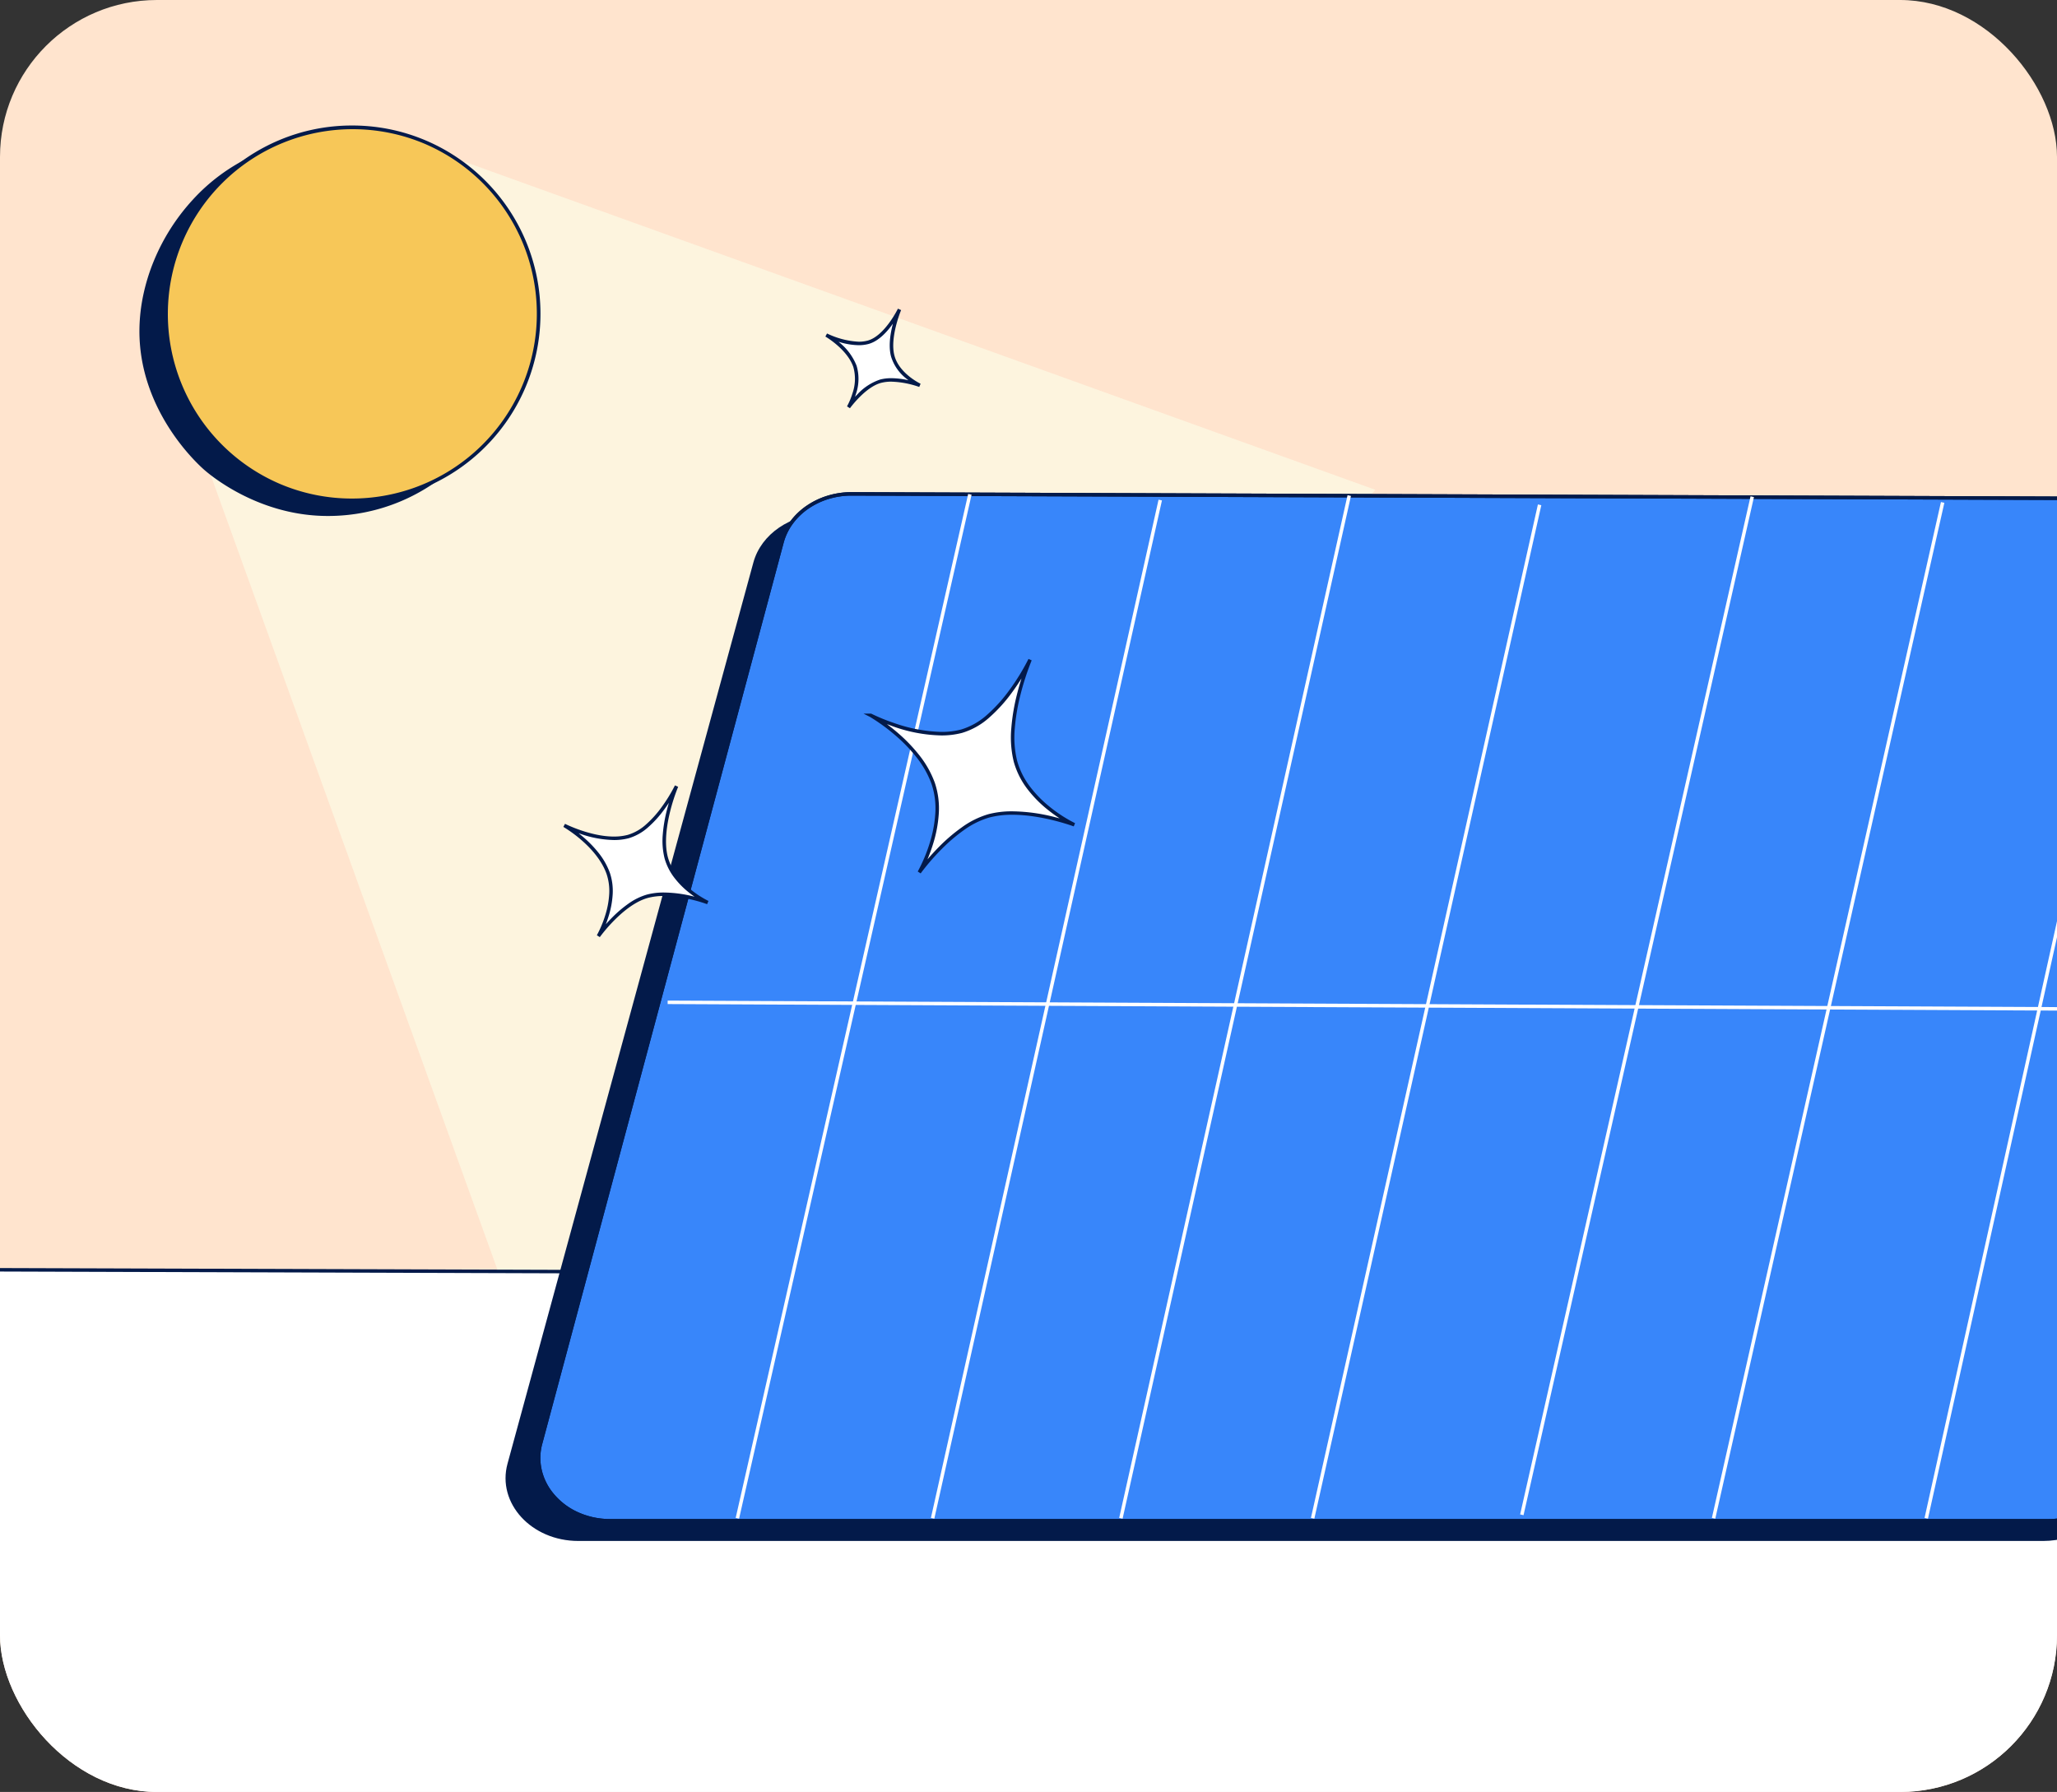 <svg xmlns="http://www.w3.org/2000/svg" xmlns:xlink="http://www.w3.org/1999/xlink" width="590" height="514" viewBox="0 0 590 514"><rect x="0" y="0" width="590" height="514" fill="#333333" stroke="none"/><defs><clipPath id="a"><rect width="590" height="514" rx="45" fill="#e7f1fc"/></clipPath><clipPath id="b"><path d="M0,0H590V514H0Z" transform="translate(83 807)" fill="none"/></clipPath></defs><g clip-path="url(#a)"><path d="M0,0H590V514H0Z" fill="#ffe4ce"/><g transform="translate(-83 -807)" clip-path="url(#b)"><path d="M239.5,1209.5l-105-291,82-65,261,94" fill="#fdf4de"/><path d="M74.621,1326.608l630.656,2.827c20.2.091,35.138-5.593,30.528-11.614L630.583,1180.387c-3.326-4.344-16-7.453-30.573-7.5l-619.5-2c-19.857-.064-34.648,5.457-30.553,11.4l94.067,136.6c3.05,4.44,15.808,7.655,30.6,7.721Z" fill="#fff"/><path d="M705.756,1329.936h-.481l-630.656-2.827a85.675,85.675,0,0,1-19.821-2.235c-4.011-1.012-9.208-2.822-11.186-5.7l-94.067-136.6a3.685,3.685,0,0,1-.327-4,8.829,8.829,0,0,1,3.739-3.307,31.1,31.1,0,0,1,6.806-2.559,82.681,82.681,0,0,1,20.405-2.319h.343l619.5,2a86.611,86.611,0,0,1,19.622,2.153c3.99.979,9.2,2.735,11.347,5.543L736.2,1317.517a3.745,3.745,0,0,1,.548,4.133,8.538,8.538,0,0,1-3.679,3.346,30.543,30.543,0,0,1-6.8,2.589A82.312,82.312,0,0,1,705.756,1329.936Zm-725.587-158.55a81.671,81.671,0,0,0-20.149,2.285,30.129,30.129,0,0,0-6.584,2.47,7.9,7.9,0,0,0-3.333,2.894,2.674,2.674,0,0,0,.266,2.967l94.067,136.6c1.406,2.047,5.173,3.929,10.607,5.3a84.651,84.651,0,0,0,19.581,2.2l630.656,2.827h.476a81.3,81.3,0,0,0,20.259-2.316,29.558,29.558,0,0,0,6.572-2.5,7.612,7.612,0,0,0,3.267-2.914,2.738,2.738,0,0,0-.445-3.083L630.186,1180.691c-1.54-2.011-5.372-3.85-10.791-5.18a85.591,85.591,0,0,0-19.387-2.124l-619.5-2Z" fill="#031a4a"/><path d="M669.05,1249H248.871c-13.457,0-23.394-10.853-20.3-22.177l70.516-258.478c2.228-8.17,10.682-13.931,20.391-13.9l412.743,1.474c13.23.048,23.068,10.592,20.322,21.781l-63.081,257c-2.045,8.34-10.557,14.3-20.407,14.3Z" fill="#031a4a"/><path d="M670.568,1243.216H257.99c-13.214,0-22.971-10.853-19.938-22.178l69.24-258.478c2.188-8.17,10.488-13.93,20.022-13.9l405.278,1.475c12.99.047,22.651,10.592,19.954,21.78l-61.939,257C688.6,1237.256,680.243,1243.216,670.568,1243.216Z" fill="#3886fa"/><path d="M670.568,1243.716H257.99a23.235,23.235,0,0,1-10.036-2.245,20.463,20.463,0,0,1-7.343-5.9,17.33,17.33,0,0,1-3.236-6.867,16.321,16.321,0,0,1,.194-7.795l69.24-258.478a17.411,17.411,0,0,1,2.78-5.775,19.569,19.569,0,0,1,4.646-4.512,21.917,21.917,0,0,1,6.038-2.936,23.453,23.453,0,0,1,6.967-1.049h.076l405.278,1.475a22.929,22.929,0,0,1,9.884,2.214,20.517,20.517,0,0,1,7.287,5.772,17.4,17.4,0,0,1,3.291,6.733,16.317,16.317,0,0,1-.023,7.678l-61.939,257a17.321,17.321,0,0,1-2.694,5.924,19.458,19.458,0,0,1-4.645,4.645,21.834,21.834,0,0,1-6.1,3.031A23.416,23.416,0,0,1,670.568,1243.716ZM327.24,949.16a22.453,22.453,0,0,0-6.671,1,20.92,20.92,0,0,0-5.763,2.8,18.575,18.575,0,0,0-4.41,4.281,16.413,16.413,0,0,0-2.622,5.444l-69.24,258.478a15.33,15.33,0,0,0-.183,7.322,16.339,16.339,0,0,0,3.052,6.473,19.457,19.457,0,0,0,6.984,5.608,22.227,22.227,0,0,0,9.6,2.146H670.568a22.419,22.419,0,0,0,6.78-1.038,20.836,20.836,0,0,0,5.825-2.891,18.461,18.461,0,0,0,4.408-4.405,16.325,16.325,0,0,0,2.54-5.583l61.939-257a15.328,15.328,0,0,0,.022-7.212,16.4,16.4,0,0,0-3.1-6.347,19.512,19.512,0,0,0-6.931-5.487,21.937,21.937,0,0,0-9.456-2.117Z" fill="#031a4a"/><path d="M670.568,1243.716H257.99a23.235,23.235,0,0,1-10.036-2.245,20.463,20.463,0,0,1-7.343-5.9,17.33,17.33,0,0,1-3.236-6.867,16.321,16.321,0,0,1,.194-7.795l69.24-258.478a17.411,17.411,0,0,1,2.78-5.775,19.569,19.569,0,0,1,4.646-4.512,21.917,21.917,0,0,1,6.038-2.936,23.453,23.453,0,0,1,6.967-1.049h.076l405.278,1.475a22.929,22.929,0,0,1,9.884,2.214,20.517,20.517,0,0,1,7.287,5.772,17.4,17.4,0,0,1,3.291,6.733,16.317,16.317,0,0,1-.023,7.678l-61.939,257a17.321,17.321,0,0,1-2.694,5.924,19.458,19.458,0,0,1-4.645,4.645,21.834,21.834,0,0,1-6.1,3.031A23.416,23.416,0,0,1,670.568,1243.716ZM327.24,949.16a22.453,22.453,0,0,0-6.671,1,20.92,20.92,0,0,0-5.763,2.8,18.575,18.575,0,0,0-4.41,4.281,16.413,16.413,0,0,0-2.622,5.444l-69.24,258.478a15.33,15.33,0,0,0-.183,7.322,16.339,16.339,0,0,0,3.052,6.473,19.457,19.457,0,0,0,6.984,5.608,22.227,22.227,0,0,0,9.6,2.146H670.568a22.419,22.419,0,0,0,6.78-1.038,20.836,20.836,0,0,0,5.825-2.891,18.461,18.461,0,0,0,4.408-4.405,16.325,16.325,0,0,0,2.54-5.583l61.939-257a15.328,15.328,0,0,0,.022-7.212,16.4,16.4,0,0,0-3.1-6.347,19.512,19.512,0,0,0-6.931-5.487,21.937,21.937,0,0,0-9.456-2.117Z" fill="#031a4a"/><path d="M294.988,1242.611l-.975-.221L360.7,948.669l.975.221Z" fill="#fff"/><path d="M350.988,1242.609l-.976-.218L415.3,950.326l.976.218Z" fill="#fff"/><path d="M404.988,1242.608l-.976-.218,65.5-293.358.976.218Z" fill="#fff"/><path d="M459.988,1242.609l-.976-.219,65.1-290.7.976.219Z" fill="#fff"/><path d="M519.988,1241.61l-.975-.221L585.1,949.351l.975.221Z" fill="#fff"/><path d="M574.988,1242.61l-.975-.22,65.7-291.384.976.22Z" fill="#fff"/><path d="M635.988,1242.608l-.976-.217,65.8-296.484.976.217Z" fill="#fff"/><path d="M699.5,1097l-425-2,0-1,425,2Z" fill="#fff"/><path d="M230.5,901A53.5,53.5,0,0,1,177,954.5c-18.657,0-32.035-10.474-34.947-12.99C140.442,940.118,123,924.561,123.5,901c.537-25.462,21.877-53.5,53.5-53.5A53.5,53.5,0,0,1,230.5,901Z" fill="#031a4a"/><path d="M177,847a53.75,53.75,0,0,1,30.192,9.223,54.156,54.156,0,0,1,19.564,23.758,53.93,53.93,0,0,1-4.979,51.212,54.157,54.157,0,0,1-23.758,19.564A53.662,53.662,0,0,1,177,955c-19.13,0-32.74-10.922-35.274-13.112-1.969-1.7-19.227-17.307-18.726-40.9a50.847,50.847,0,0,1,1.167-9.7,56.525,56.525,0,0,1,3.01-9.577,59.284,59.284,0,0,1,11.047-17.344,54.155,54.155,0,0,1,16.939-12.538A51.056,51.056,0,0,1,177,847Zm0,107a53,53,0,1,0,0-106,50.063,50.063,0,0,0-21.413,4.732,53.159,53.159,0,0,0-16.626,12.308,58.283,58.283,0,0,0-10.86,17.05,55.524,55.524,0,0,0-2.956,9.407A49.844,49.844,0,0,0,124,901.011a47.23,47.23,0,0,0,2.436,15.906,55.105,55.105,0,0,0,5.97,12.382,57.371,57.371,0,0,0,9.974,11.833C144.867,943.281,158.225,954,177,954Z" fill="#031a4a"/><circle cx="53.5" cy="53.5" r="53.5" transform="translate(130.5 843.5)" fill="#f7c758"/><path d="M53.5-.5A53.75,53.75,0,0,1,83.692,8.723a54.156,54.156,0,0,1,19.564,23.758,53.93,53.93,0,0,1-4.979,51.212,54.156,54.156,0,0,1-23.758,19.564,53.93,53.93,0,0,1-51.212-4.979A54.156,54.156,0,0,1,3.744,74.519,53.93,53.93,0,0,1,8.723,23.308,54.156,54.156,0,0,1,32.481,3.744,53.662,53.662,0,0,1,53.5-.5Zm0,107A53.014,53.014,0,0,0,74.13,4.665a53.014,53.014,0,0,0-41.26,97.67A52.668,52.668,0,0,0,53.5,106.5Z" transform="translate(130.5 843.5)" fill="#031a4a"/></g><path d="M161.834,236.746s10.446,5.326,18.364,3.2,13.85-14.463,13.85-14.463-5.2,12.205-2.957,20.553S203,258.875,203,258.875s-9.984-3.767-17.277-1.811-14.094,11.44-14.094,11.44,5.684-9.822,2.821-18S161.834,236.746,161.834,236.746ZM236.989,96.1s6.812,3.473,11.976,2.088S258,88.754,258,88.754s-3.387,7.959-1.928,13.4,7.766,8.371,7.766,8.371-6.51-2.457-11.267-1.182-9.191,7.461-9.191,7.461,3.707-6.4,1.84-11.739-8.231-8.965-8.231-8.965Zm12.779,109.085s14.815,7.553,26.046,4.542,19.642-20.512,19.642-20.512-7.367,17.31-4.193,29.149,16.89,18.206,16.89,18.206-14.16-5.343-24.5-2.569-19.99,16.225-19.99,16.225,8.062-13.93,4-25.53-17.9-19.511-17.9-19.511Z" fill="#fff"/><path d="M172.035,268.8l-.839-.542a31.215,31.215,0,0,0,2.445-5.851,24.916,24.916,0,0,0,1.077-5.68,15.376,15.376,0,0,0-.741-6.053c-.8-2.274-2.7-5.809-7.237-9.733a37.023,37.023,0,0,0-5.156-3.757l.475-.879c.072.036,7.238,3.647,14.035,3.647a15.371,15.371,0,0,0,3.973-.484,13.668,13.668,0,0,0,5.306-3.051,29.96,29.96,0,0,0,4.316-4.792,44.8,44.8,0,0,0,3.907-6.354l.911.413a52.737,52.737,0,0,0-2.3,7.086c-.914,3.674-1.766,8.936-.636,13.141a15.421,15.421,0,0,0,2.721,5.354,23.2,23.2,0,0,0,3.9,3.936,27.632,27.632,0,0,0,5.011,3.225l-.387.921A40.718,40.718,0,0,0,190.464,257a17.915,17.915,0,0,0-4.612.546c-2.02.542-5.318,2.079-9.558,6.324A45.012,45.012,0,0,0,172.035,268.8Zm-6.08-29.8c.461.362.945.759,1.44,1.187a32.358,32.358,0,0,1,4.268,4.415,20.164,20.164,0,0,1,3.258,5.744,16.374,16.374,0,0,1,.794,6.459,25.947,25.947,0,0,1-1.125,5.919c-.265.866-.55,1.667-.83,2.384.539-.6,1.152-1.262,1.826-1.937a34.585,34.585,0,0,1,4.57-3.9,17.648,17.648,0,0,1,5.436-2.686,18.91,18.91,0,0,1,4.871-.58,36.771,36.771,0,0,1,8.75,1.2c-.521-.363-1.074-.772-1.641-1.227a24.2,24.2,0,0,1-4.072-4.108,16.414,16.414,0,0,1-2.893-5.7,20.864,20.864,0,0,1-.5-6.9,40.712,40.712,0,0,1,1.135-6.758c.2-.791.405-1.545.613-2.248-.411.625-.866,1.283-1.361,1.954a30.953,30.953,0,0,1-4.463,4.952,14.645,14.645,0,0,1-5.7,3.263,16.369,16.369,0,0,1-4.232.518,30.837,30.837,0,0,1-9.919-1.878Zm98.114,11.525-.839-.542a44.456,44.456,0,0,0,3.485-8.333,35.557,35.557,0,0,0,1.539-8.108,22.02,22.02,0,0,0-1.062-8.673,27.388,27.388,0,0,0-4.419-7.783,44.627,44.627,0,0,0-5.882-6.087,53.119,53.119,0,0,0-7.361-5.366l-1.847-.94H249.9l.1.06a55.184,55.184,0,0,0,6.347,2.6A44.087,44.087,0,0,0,270,209.936a22.018,22.018,0,0,0,5.683-.692,19.565,19.565,0,0,0,7.6-4.363,42.633,42.633,0,0,0,6.148-6.822,63.836,63.836,0,0,0,5.571-9.06l.911.412a75.091,75.091,0,0,0-3.266,10.075,56.585,56.585,0,0,0-1.574,9.375,28.432,28.432,0,0,0,.669,9.374,22.044,22.044,0,0,0,3.892,7.665,33.082,33.082,0,0,0,5.573,5.618,39.415,39.415,0,0,0,7.152,4.6l-.387.921c-.088-.033-8.946-3.335-17.6-3.335a25.6,25.6,0,0,0-6.593.782,23.831,23.831,0,0,0-7.321,3.627,47.839,47.839,0,0,0-6.316,5.385A64.237,64.237,0,0,0,264.069,250.518Zm-9.654-42.8c.962.72,2.025,1.563,3.129,2.519a45.622,45.622,0,0,1,6.013,6.225,28.378,28.378,0,0,1,4.577,8.071,23.016,23.016,0,0,1,1.116,9.079,36.586,36.586,0,0,1-1.586,8.347,47.527,47.527,0,0,1-1.642,4.525c.944-1.1,2.1-2.372,3.4-3.681a48.872,48.872,0,0,1,6.454-5.5,24.824,24.824,0,0,1,7.643-3.779,26.6,26.6,0,0,1,6.852-.816,50.986,50.986,0,0,1,12.331,1.7c.426.108.835.215,1.224.321-1.017-.666-2.16-1.475-3.345-2.426a34.081,34.081,0,0,1-5.741-5.789,23.036,23.036,0,0,1-4.064-8.014,29.425,29.425,0,0,1-.7-9.716,57.615,57.615,0,0,1,1.6-9.549c.421-1.691.877-3.263,1.313-4.641-.782,1.251-1.7,2.637-2.748,4.051a43.664,43.664,0,0,1-6.3,6.99,20.549,20.549,0,0,1-8.006,4.581,23.014,23.014,0,0,1-5.942.726,43.513,43.513,0,0,1-13.974-2.642C255.461,208.1,254.923,207.905,254.416,207.715ZM243.786,117.1l-.839-.542a20.193,20.193,0,0,0,1.581-3.787,12.544,12.544,0,0,0,.219-7.537c-1.785-5.1-7.945-8.661-8.007-8.7l.475-.88a23.6,23.6,0,0,0,9.076,2.36h0a9.852,9.852,0,0,0,2.543-.309c4.886-1.31,8.676-9.089,8.714-9.168l.911.412c-.033.078-3.3,7.866-1.905,13.075,1.383,5.156,7.433,8.019,7.494,8.047l-.387.921a26.372,26.372,0,0,0-8-1.517,11.514,11.514,0,0,0-2.961.35C248.174,111.039,243.83,117.035,243.786,117.1Zm-3.251-19.059.206.176a16.217,16.217,0,0,1,4.951,6.687,13.258,13.258,0,0,1-.214,8.181q-.116.381-.239.735c.19-.2.39-.408.6-.617a15.605,15.605,0,0,1,6.6-4.338,12.507,12.507,0,0,1,3.22-.384,23.1,23.1,0,0,1,4.9.589q-.187-.143-.378-.3a12.847,12.847,0,0,1-4.6-6.486c-.627-2.339-.488-5.364.415-8.991q.058-.233.117-.458-.146.205-.3.414c-2.21,2.994-4.473,4.818-6.727,5.422a10.849,10.849,0,0,1-2.8.343h0A19.879,19.879,0,0,1,240.535,98.036Z" fill="#031a4a"/></g></svg>